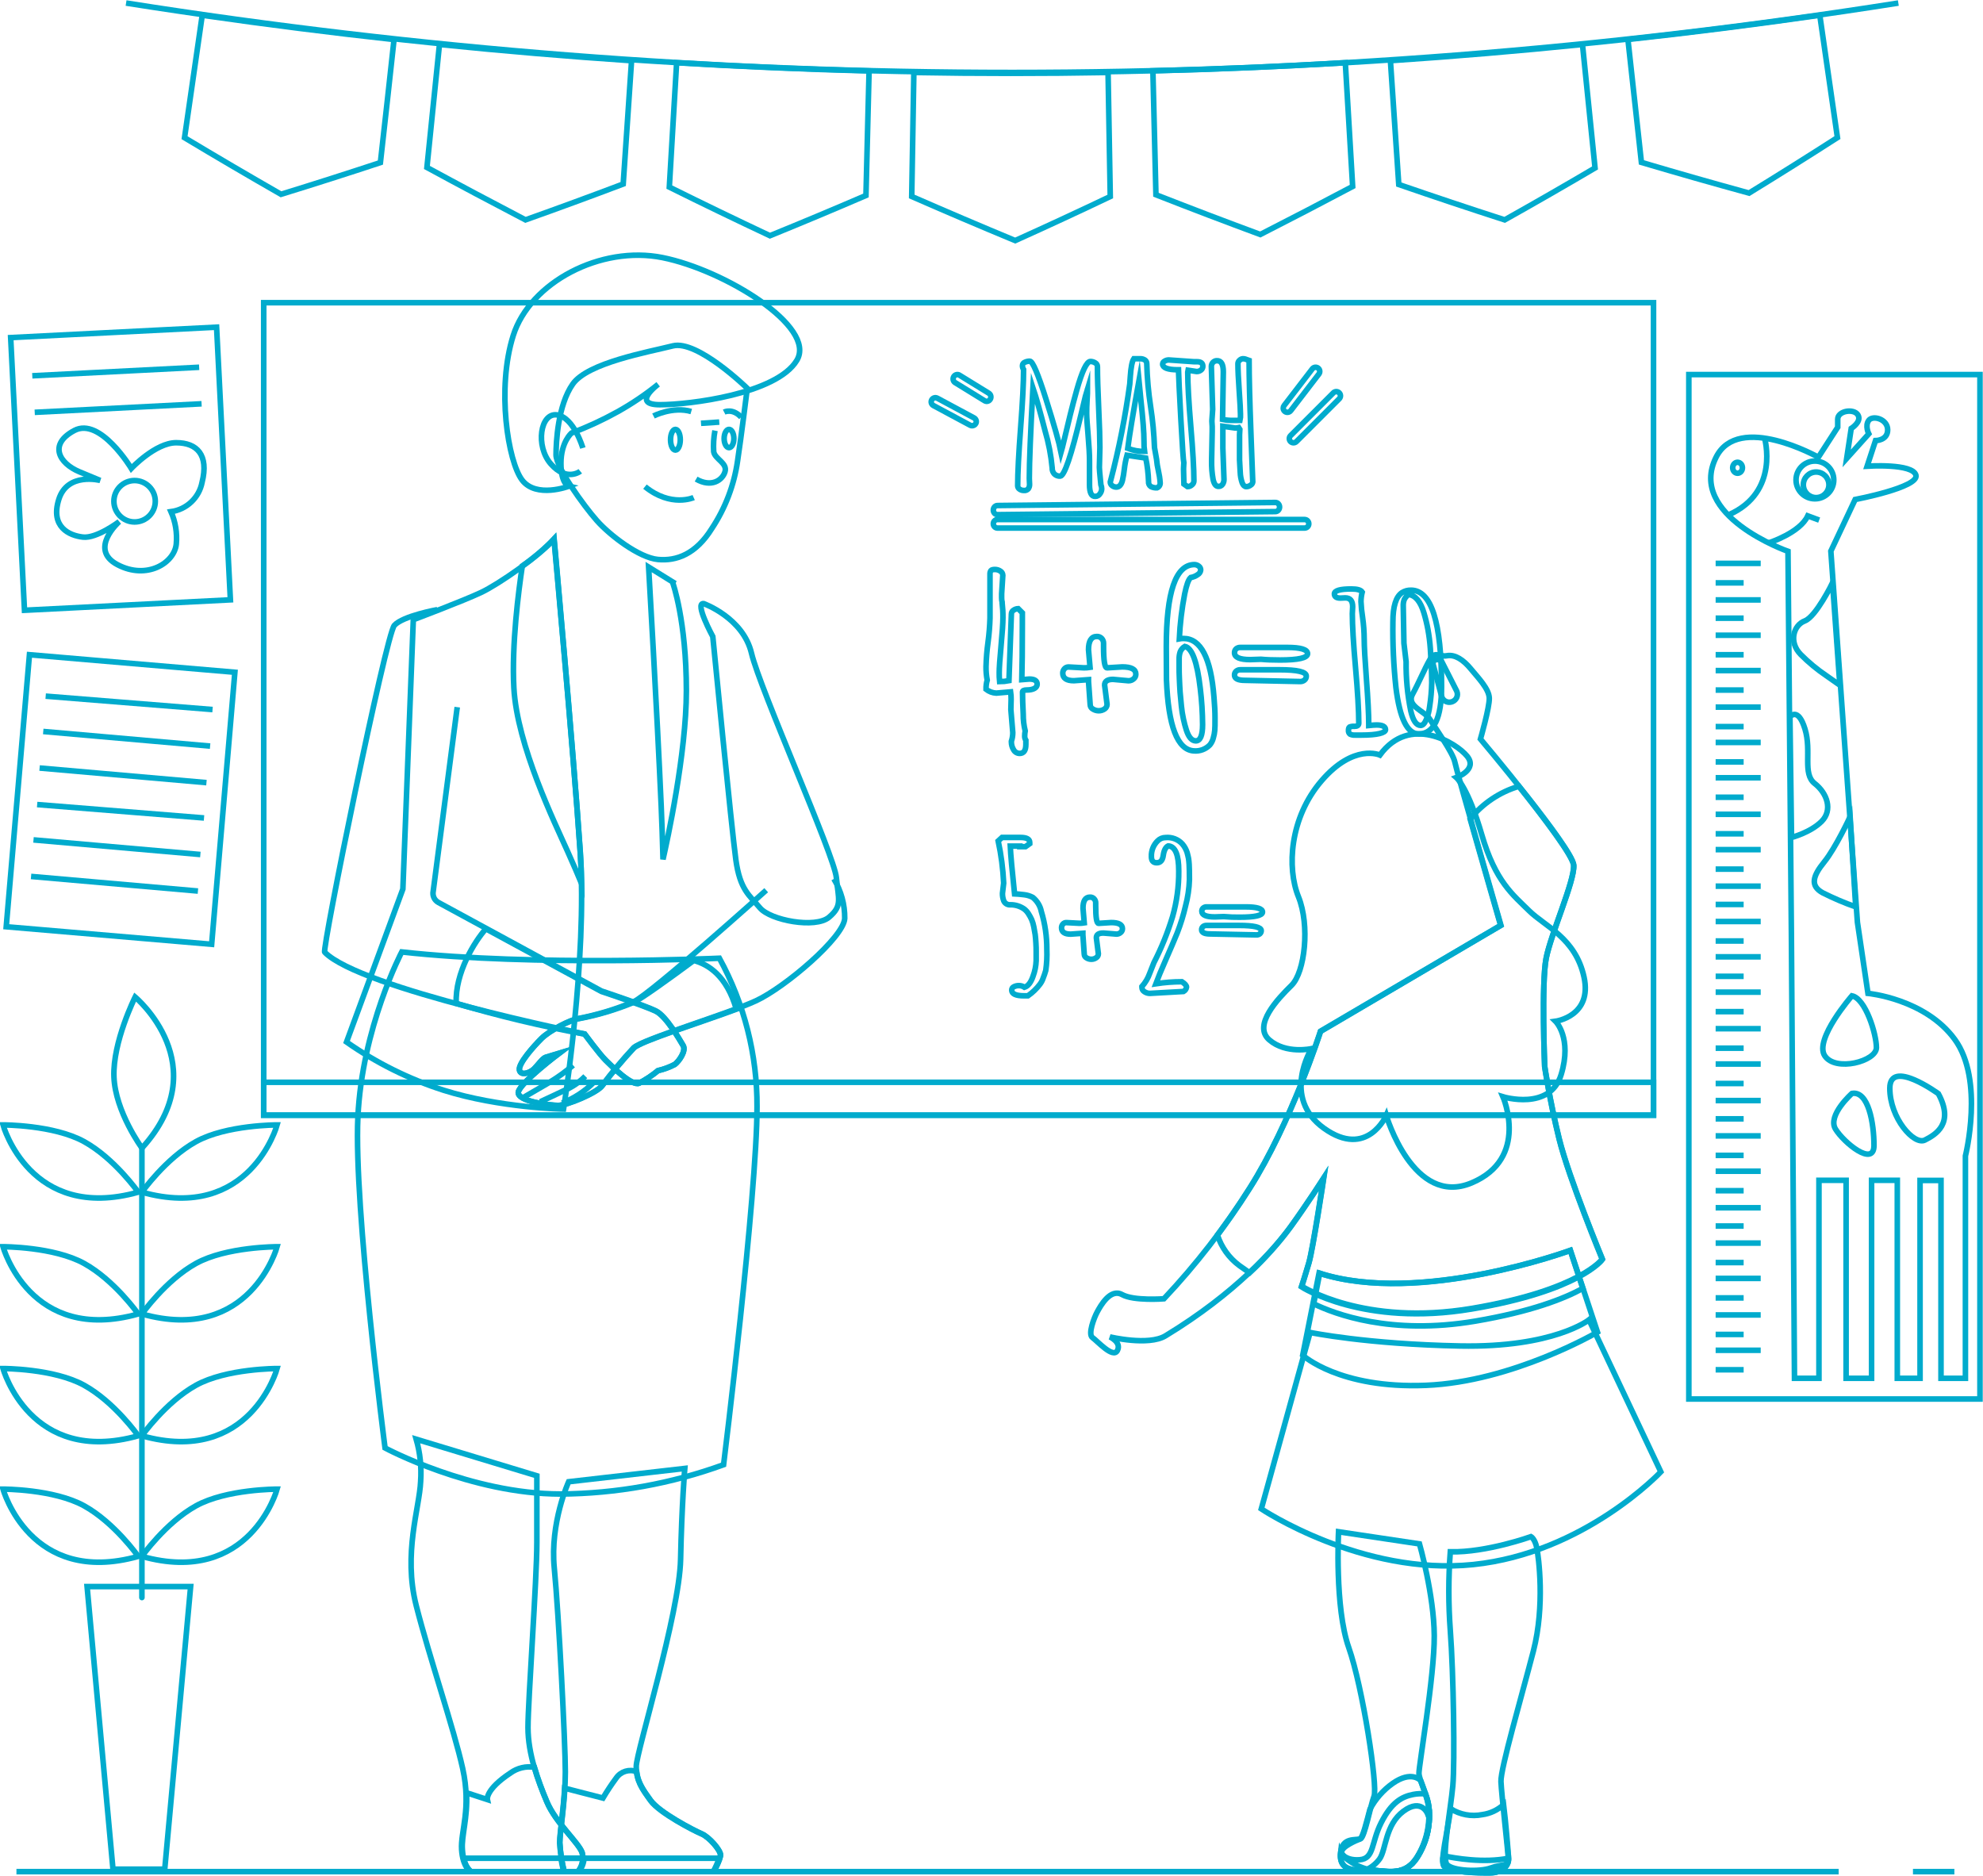 <svg width="1628" height="1540" xmlns="http://www.w3.org/2000/svg" xmlns:xlink="http://www.w3.org/1999/xlink" xml:space="preserve" overflow="hidden"><g transform="translate(-1400 -443)"><path d="M1712.3 576.462C1685.26 585.382 1658.06 594.061 1630.7 602.5 1604.09 587.246 1577.69 571.762 1551.5 556.05L1566.03 455.5C1618.44 463.047 1670.93 469.702 1723.5 475.466 1719.84 509.154 1716.1 542.82 1712.3 576.462Z" stroke="#00ABCD" stroke-width="4.583" stroke-miterlimit="8" fill="none" fill-rule="evenodd"/><path d="M1911.64 594.063C1885.08 604.115 1858.34 613.928 1831.41 623.5 1804.15 609.29 1777.17 594.942 1750.5 580.458L1760.79 479.5C1813.36 484.846 1865.93 489.29 1918.5 492.831 1916.21 526.575 1913.93 560.319 1911.64 594.063Z" stroke="#00ABCD" stroke-width="4.583" stroke-miterlimit="8" fill="none" fill-rule="evenodd"/><path d="M2110.93 603.479C2084.86 614.716 2058.58 625.724 2032.1 636.5 2004.34 623.444 1976.8 610.145 1949.5 596.605 1951.49 562.547 1953.49 528.512 1955.5 494.5 2008.05 497.632 2060.72 499.877 2113.5 501.236Z" stroke="#00ABCD" stroke-width="4.583" stroke-miterlimit="8" fill="none" fill-rule="evenodd"/><path d="M2311.5 604.333C2285.78 616.595 2259.77 628.651 2233.46 640.5 2204.95 628.674 2176.63 616.606 2148.5 604.298L2150.26 502.5C2203.4 503.44 2256.54 503.44 2309.7 502.5 2310.3 536.467 2310.9 570.412 2311.5 604.333Z" stroke="#00ABCD" stroke-width="4.583" stroke-miterlimit="8" fill="none" fill-rule="evenodd"/><path d="M2510.5 596.074C2485.37 609.411 2460.09 622.553 2434.67 635.5 2405.95 624.89 2377.4 614.017 2349 602.88 2348.18 568.965 2347.35 535.049 2346.5 501.134 2399.18 499.828 2451.84 497.617 2504.47 494.5Z" stroke="#00ABCD" stroke-width="4.583" stroke-miterlimit="8" fill="none" fill-rule="evenodd"/><path d="M2709.5 580.868C2685 595.297 2660.28 609.507 2635.32 623.5 2606.16 614.095 2577.17 604.415 2548.36 594.459L2541.5 492.816C2594.06 489.284 2646.62 484.845 2699.18 479.5 2702.66 513.335 2706.09 547.124 2709.5 580.868Z" stroke="#00ABCD" stroke-width="4.583" stroke-miterlimit="8" fill="none" fill-rule="evenodd"/><path d="M2908.5 555.942C2884.53 571.345 2860.34 586.531 2835.93 601.5 2806.3 593.387 2776.84 584.989 2747.56 576.304 2743.87 542.664 2740.19 509.035 2736.5 475.417 2789.16 469.658 2841.66 463.019 2894.01 455.5 2898.86 489.049 2903.69 522.53 2908.5 555.942Z" stroke="#00ABCD" stroke-width="4.583" stroke-miterlimit="8" fill="none" fill-rule="evenodd"/><path d="M1503.5 445.5C1985.5 521.5 2476.51 521.5 2958.5 445.5" stroke="#00ABCD" stroke-width="4.583" stroke-miterlimit="8" fill="none" fill-rule="evenodd"/><path d="M1616.5 691.5 2757.5 691.5 2757.5 1358.5 1616.5 1358.5Z" stroke="#00ABCD" stroke-width="4.583" stroke-miterlimit="8" fill="none" fill-rule="evenodd"/><path d="M2294.47 840.967 2294.47 820.996C2294.47 816.356 2294.09 809.585 2293.33 800.614 2292.57 791.643 2292.15 785.627 2292.15 782.534 2292.15 779.44 2292.15 775.66 2292.46 771.432 2292.78 767.204 2292.78 763.939 2292.78 761.773 2292.34 763.148 2290.57 770.355 2287.48 783.393 2279.51 817.055 2273.8 833.886 2270.36 833.886 2268.57 833.974 2266.83 833.313 2265.56 832.064 2264.35 830.715 2263.73 828.949 2263.83 827.149 2262.87 816.834 2260.91 806.636 2257.98 796.695 2254.04 781.297 2250.75 769.507 2248.02 761.326 2246.04 797.99 2245.05 822.807 2245.05 835.776L2245.25 840.451C2245.34 841.818 2244.97 843.175 2244.18 844.301 2243.32 845.283 2242.03 845.783 2240.72 845.641 2239.37 845.702 2238.04 845.302 2236.95 844.507 2236.07 843.924 2235.53 842.949 2235.5 841.894 2235.5 831.262 2236.31 815.336 2237.92 794.117 2239.54 772.898 2240.34 756.984 2240.34 746.375 2239.72 745.413 2239.39 744.289 2239.41 743.143 2239.41 741.931 2240.17 740.847 2241.31 740.428 2242.6 739.807 2244.02 739.489 2245.46 739.5 2247.77 739.5 2252.22 749.972 2258.81 770.916 2265.41 791.86 2269.51 806.342 2271.12 814.362 2271.57 812.816 2272.54 808.966 2274 802.779 2275.45 796.592 2277 790.199 2278.63 783.531 2280.26 776.862 2282.09 770.057 2283.99 763.251 2288.42 747.577 2292.15 739.741 2295.2 739.741 2296.59 739.744 2297.96 740.137 2299.14 740.875 2300.3 741.487 2301.01 742.699 2300.97 744.003 2300.97 751.53 2301.28 762.77 2301.98 777.722 2302.67 792.674 2302.98 803.535 2302.98 810.307L2302.56 826.771 2302.56 826.771C2302.56 827.94 2302.87 831.652 2303.5 837.908L2303.81 840.932C2304.25 842.026 2304.48 843.191 2304.5 844.369 2304.43 845.813 2303.92 847.203 2303.05 848.356 2302.24 849.698 2300.78 850.511 2299.21 850.488 2296.1 850.728 2294.47 847.497 2294.47 840.967Z" stroke="#00ABCD" stroke-width="4.583" stroke-miterlimit="8" fill="none" fill-rule="evenodd"/><path d="M2347.82 810.483 2349.51 820.064C2349.78 823.198 2350.27 826.308 2350.99 829.371 2351.73 832.556 2352.23 835.794 2352.46 839.056L2352.46 839.056C2352.71 840.947 2351.65 842.768 2349.89 843.487 2348.12 843.578 2346.35 843.211 2344.77 842.422 2343.45 841.482 2342.76 839.903 2342.94 838.301 2342.72 831.825 2341.95 825.38 2340.64 819.034L2325.25 816.733C2324.22 820.46 2323.49 824.26 2323.05 828.101 2322.72 831.125 2322.23 834.129 2321.57 837.099 2320.68 840.945 2318.96 842.868 2316.48 842.868 2315.24 842.882 2314.03 842.47 2313.05 841.701 2312.06 841.01 2311.49 839.879 2311.5 838.679L2311.88 837.305C2318.67 811.312 2323.89 784.934 2327.51 758.314 2327.51 757.628 2327.75 755.533 2327.96 752.064 2328.48 744.44 2329.44 739.597 2330.85 737.502L2336.11 737.502C2337.42 737.468 2338.72 737.814 2339.85 738.498 2340.88 739.14 2341.49 740.275 2341.47 741.486 2341.78 753.309 2342.84 765.1 2344.63 776.791 2346.35 787.949 2347.42 799.199 2347.82 810.483ZM2339.65 813.573C2339.29 810.945 2339.14 808.292 2339.2 805.64 2339.2 801.828 2338.99 797.123 2338.55 791.525 2338.1 785.927 2337.51 779.367 2336.69 771.949 2335.87 764.531 2335.32 759.104 2335.01 755.739 2330.29 781.909 2327.24 800.351 2325.86 811.066 2330.25 812.798 2334.93 813.65 2339.65 813.573Z" stroke="#00ABCD" stroke-width="4.583" stroke-miterlimit="8" fill="none" fill-rule="evenodd"/><path d="M2371.98 840.39 2371.67 828.32C2371.67 828.32 2371.67 826.487 2371.91 822.959 2371.5 821.622 2370.7 809.793 2369.48 787.474 2368.27 765.154 2367.61 751.516 2367.5 746.558L2366.89 746.558C2358.61 746.558 2354.5 744.864 2354.5 741.889 2354.56 740.836 2355.18 739.904 2356.12 739.468 2357.14 738.847 2358.3 738.513 2359.48 738.5L2380.26 739.952 2382.72 739.952C2386.09 739.952 2387.5 741.232 2387.5 743.722 2387.52 744.961 2386.94 746.129 2385.95 746.835 2384.93 747.613 2383.69 748.026 2382.41 748.011L2375.41 746.939 2375.11 748.565C2375.11 758.502 2375.95 773.363 2377.63 793.146 2379.32 812.929 2380.17 827.824 2380.19 837.831 2380.16 839.118 2379.55 840.317 2378.54 841.082 2377.55 841.996 2376.27 842.501 2374.94 842.5Z" stroke="#00ABCD" stroke-width="4.583" stroke-miterlimit="8" fill="none" fill-rule="evenodd"/><path d="M2404.32 748.279 2403.69 787.317C2406.53 787.934 2409.43 788.2 2412.33 788.109L2418.02 788.108C2418.39 786.448 2418.52 784.744 2418.4 783.048 2418.4 780.157 2418.06 773.753 2417.36 763.908 2416.67 754.062 2416.32 746.696 2416.32 741.635 2416.3 740.498 2416.81 739.417 2417.71 738.709 2418.41 738.016 2419.33 737.59 2420.31 737.504 2420.99 737.479 2421.67 737.561 2422.32 737.745 2422.91 737.907 2423.48 738.114 2424.02 738.365L2425.48 738.881C2425.48 752.445 2425.98 772.25 2426.97 798.298 2427.97 824.346 2428.48 837.807 2428.5 838.679 2428.37 839.738 2427.76 840.679 2426.83 841.226 2425.78 842.064 2424.47 842.514 2423.12 842.5 2421.77 842.5 2420.69 841.501 2419.86 839.505 2418.86 836.669 2418.29 833.697 2418.2 830.692 2417.92 826.802 2417.75 823.428 2417.64 820.571 2417.64 819.332 2417.64 817.955 2417.64 816.371 2417.64 814.237 2417.64 811.793 2417.64 809.039 2417.64 804.185 2417.64 801.397 2417.64 800.639L2417.64 800.02 2417.88 795.51 2416.95 794.064 2416.95 794.064C2416.01 794.279 2415.06 794.383 2414.1 794.374L2403.94 792.928 2403.94 810.898 2404.87 836.613C2404.9 838.016 2404.5 839.394 2403.73 840.572 2402.97 841.729 2401.65 842.389 2400.26 842.293 2398.18 842.293 2396.79 840.4 2395.92 836.579 2395 831.456 2394.6 826.255 2394.71 821.053L2395.19 797.197C2395.27 794.475 2395.19 791.75 2394.95 789.038L2394.95 788.281C2395.37 782.819 2395.58 779.755 2395.58 779.089L2394.5 743.804C2394.49 742.591 2394.95 741.419 2395.78 740.534 2396.59 739.642 2397.73 739.129 2398.94 739.122 2402.65 738.95 2404.32 742.083 2404.32 748.279Z" stroke="#00ABCD" stroke-width="4.583" stroke-miterlimit="8" fill="none" fill-rule="evenodd"/><path d="M2471.05 876.5 2218.95 876.5C2217.04 876.5 2215.5 874.933 2215.5 873 2215.5 871.067 2217.04 869.5 2218.95 869.5L2471.05 869.5C2472.96 869.5 2474.5 871.067 2474.5 873 2474.5 874.933 2472.96 876.5 2471.05 876.5Z" stroke="#00ABCD" stroke-width="4.583" stroke-miterlimit="8" fill="none" fill-rule="evenodd"/><path d="M2218.94 865.5C2217.04 865.5 2215.5 863.823 2215.5 861.755 2215.5 859.686 2217.04 858.01 2218.94 858.01L2447.06 855.5 2447.06 855.5C2448.96 855.5 2450.5 857.177 2450.5 859.246 2450.5 861.314 2448.96 862.991 2447.06 862.991L2218.97 865.5Z" stroke="#00ABCD" stroke-width="4.583" stroke-miterlimit="8" fill="none" fill-rule="evenodd"/><path d="M2198.06 792.5C2197.49 792.497 2196.94 792.357 2196.45 792.09L2166.3 775.916C2164.63 775.021 2164.01 772.951 2164.91 771.292 2165.81 769.634 2167.89 769.015 2169.55 769.91L2199.7 786.085C2201.37 786.98 2201.99 789.05 2201.09 790.709 2200.49 791.817 2199.32 792.506 2198.06 792.5Z" stroke="#00ABCD" stroke-width="4.583" stroke-miterlimit="8" fill="none" fill-rule="evenodd"/><path d="M2210.07 772.5C2209.44 772.489 2208.83 772.303 2208.29 771.962L2184.66 757.403C2182.88 756.648 2182.03 754.551 2182.76 752.72 2183.5 750.889 2185.54 750.017 2187.32 750.771 2187.62 750.897 2187.9 751.065 2188.15 751.27L2211.82 765.83C2213.46 766.852 2213.99 769.049 2213 770.743 2212.39 771.81 2211.28 772.475 2210.07 772.5Z" stroke="#00ABCD" stroke-width="4.583" stroke-miterlimit="8" fill="none" fill-rule="evenodd"/><path d="M2456.91 781.5C2455.02 781.495 2453.5 779.958 2453.5 778.066 2453.5 777.313 2453.75 776.582 2454.21 775.985L2477.36 745.843C2478.51 744.339 2480.66 744.056 2482.16 745.21 2483.66 746.364 2483.94 748.518 2482.79 750.022L2459.65 780.164C2458.99 781.014 2457.98 781.508 2456.91 781.5Z" stroke="#00ABCD" stroke-width="4.583" stroke-miterlimit="8" fill="none" fill-rule="evenodd"/><path d="M2461.94 806.5C2461.03 806.505 2460.15 806.146 2459.5 805.502 2458.17 804.161 2458.17 801.994 2459.5 800.652L2494.45 765.703C2495.68 764.259 2497.85 764.092 2499.3 765.327 2500.74 766.563 2500.91 768.734 2499.67 770.178 2499.56 770.312 2499.43 770.438 2499.3 770.553L2464.35 805.502C2463.71 806.138 2462.84 806.496 2461.94 806.5Z" stroke="#00ABCD" stroke-width="4.583" stroke-miterlimit="8" fill="none" fill-rule="evenodd"/><path d="M1616.5 1331.5 2757.5 1331.5 2757.5 1358.5 1616.5 1358.5Z" stroke="#00ABCD" stroke-width="4.583" stroke-miterlimit="8" fill="none" fill-rule="evenodd"/><path d="M2228.33 1001.81 2230.32 947.065C2230.32 945.737 2231.04 944.515 2232.2 943.87 2233.3 943.127 2234.58 942.71 2235.9 942.667L2239.33 946.103 2239.33 955.485C2239.33 975.806 2239.18 990.961 2238.89 1000.95L2245.09 1000.47C2249.38 1000.47 2251.5 1001.88 2251.5 1004.66 2251.5 1007.44 2248.66 1009.44 2242.9 1009.44 2240.6 1009.44 2239.47 1010.02 2239.47 1011.16 2239.47 1015.55 2239.64 1021.47 2240.05 1029.3 2240.01 1033.93 2240.55 1038.55 2241.66 1043.05 2241.4 1044.44 2241.26 1045.85 2241.25 1047.27 2241.2 1048.49 2241.54 1049.69 2242.21 1050.71L2242.21 1054.15C2242.21 1059.06 2240.53 1061.5 2237.14 1061.5 2235.02 1061.52 2233.07 1060.33 2232.1 1058.44 2230.95 1056.57 2230.34 1054.42 2230.32 1052.22L2230.32 1051.57C2231.07 1049.29 2231.47 1046.9 2231.48 1044.49L2229.9 1025.49 2230.11 1017C2230.13 1014.99 2229.99 1012.98 2229.7 1010.98L2217.91 1012.01 2217.91 1012.01C2214.85 1011.86 2211.91 1010.76 2209.51 1008.85 2209.45 1006.31 2209.78 1003.77 2210.47 1001.33 2209.77 997.659 2209.45 993.928 2209.51 990.193 2209.69 983.501 2210.24 976.824 2211.15 970.193 2212.04 963.628 2212.57 957.021 2212.76 950.399L2212.76 914.316C2212.69 913.296 2212.95 912.281 2213.52 911.429 2214 910.81 2215.1 910.501 2216.78 910.501 2218.37 910.475 2219.94 910.943 2221.27 911.842 2222.49 912.557 2223.26 913.858 2223.29 915.278L2222.33 930.467 2222.33 933.904C2222.32 935.062 2222.46 936.217 2222.74 937.34L2222.74 937.993C2223.21 941.961 2223.43 945.956 2223.39 949.952 2223.39 954.454 2222.88 962.254 2221.85 973.286 2220.82 984.317 2220.34 991.636 2220.34 995.142 2220.29 997.62 2220.4 1000.1 2220.65 1002.56 2223.23 1002.56 2225.8 1002.31 2228.33 1001.81Z" stroke="#00ABCD" stroke-width="4.583" stroke-miterlimit="8" fill="none" fill-rule="evenodd"/><path d="M2306.86 1005.37 2308.88 1021.19C2308.88 1022.73 2308.12 1024.16 2306.86 1025.01 2305.44 1025.98 2303.77 1026.5 2302.05 1026.5 2300.34 1026.5 2298.66 1026.01 2297.21 1025.08 2295.91 1024.41 2295.07 1023.08 2295.02 1021.61L2293.64 1002.42 2293.64 1000.96 2281.66 1001.83C2275.55 1001.83 2272.5 999.749 2272.5 995.585 2272.52 994.309 2272.98 993.08 2273.8 992.115 2274.66 991.105 2275.92 990.532 2277.24 990.554L2289.97 991.248C2291.63 991.255 2293.28 991.127 2294.91 990.866L2293.64 976.397C2293.64 969.111 2295.98 965.503 2300.51 965.503 2302 965.456 2303.45 966.048 2304.49 967.134 2305.49 968.238 2306.04 969.693 2306 971.193L2306 973.587C2306 985.349 2306.93 991.248 2308.85 991.248L2321.34 990.485C2328.79 990.485 2332.5 992.462 2332.5 996.452 2332.53 997.946 2331.87 999.369 2330.71 1000.3 2329.53 1001.35 2328 1001.91 2326.42 1001.87L2313.72 1000.72C2309.3 1000.72 2306.86 1002.25 2306.86 1005.37Z" stroke="#00ABCD" stroke-width="4.583" stroke-miterlimit="8" fill="none" fill-rule="evenodd"/><path d="M2357.5 974.023C2357.5 929.007 2365.21 906.5 2380.64 906.5 2381.88 906.532 2383.08 906.953 2384.08 907.705 2385.15 908.428 2385.78 909.645 2385.76 910.939 2385.6 912.566 2384.65 914.008 2383.22 914.794 2381.51 915.982 2379.56 916.781 2377.52 917.134 2375.7 918.717 2374.08 923.26 2372.57 930.694 2370.24 942.825 2368.77 955.108 2368.18 967.449 2369.31 967.245 2370.46 967.141 2371.61 967.139 2385.8 967.139 2394.15 983.2 2396.64 1015.32 2397.23 1021.96 2397.5 1027.68 2397.5 1032.53 2397.5 1037.38 2397.5 1040.69 2397.29 1042.58 2397.11 1044.71 2396.71 1046.82 2396.09 1048.88 2395.58 1050.93 2394.63 1052.84 2393.31 1054.49 2389.9 1058.04 2385.07 1059.86 2380.16 1059.44 2366.63 1058.68 2359.12 1039.18 2357.64 1000.94ZM2381.71 1051.22C2385.41 1051.22 2387.3 1046.81 2387.3 1037.93 2387.23 1027.96 2386.59 1018 2385.38 1008.09 2382.86 986.343 2378.65 974.872 2372.74 973.679 2371.02 974.681 2369.68 976.231 2368.93 978.084 2368.28 980.034 2367.98 982.085 2368.04 984.141 2368.04 986.55 2368.04 988.821 2368.04 991.024 2368.04 993.226 2368.04 996.289 2368.25 1000.18 2368.45 1004.07 2368.56 1007.75 2368.83 1011.23 2369.11 1014.7 2369.45 1018.45 2369.89 1022.51 2370.24 1026.16 2370.8 1029.78 2371.58 1033.35 2372.26 1036.56 2373.09 1039.55 2373.98 1042.34 2375.9 1048.26 2378.48 1051.18 2381.71 1051.22Z" stroke="#00ABCD" stroke-width="4.583" stroke-miterlimit="8" fill="none" fill-rule="evenodd"/><path d="M2434.63 984.237 2426.45 984.512C2417.82 984.512 2413.5 982.655 2413.5 978.872 2413.46 977.661 2413.95 976.494 2414.84 975.674 2415.8 974.869 2417.02 974.451 2418.26 974.505L2456.82 974.504C2467.96 974.504 2473.52 976.224 2473.5 979.663 2473.48 983.102 2465.92 984.821 2450.83 984.821 2444.39 984.821 2439.29 984.615 2435.49 984.237ZM2467.47 1002.5 2422.13 1001.53C2416.38 1001.53 2413.5 1000.12 2413.5 997.236 2413.45 996.023 2413.94 994.849 2414.84 994.037 2415.79 993.223 2417.01 992.794 2418.26 992.834L2450.52 992.834C2465.16 992.834 2472.46 994.553 2472.44 997.992 2472.49 999.239 2471.97 1000.44 2471.03 1001.26 2470.03 1002.1 2468.75 1002.54 2467.44 1002.5Z" stroke="#00ABCD" stroke-width="4.583" stroke-miterlimit="8" fill="none" fill-rule="evenodd"/><path d="M2517.72 1046.48 2512.53 1046.48C2511.09 1046.58 2509.65 1046.31 2508.35 1045.69 2507.43 1044.97 2506.95 1043.83 2507.06 1042.68 2507.06 1041.24 2507.34 1040.29 2507.9 1039.87 2509.21 1039.35 2510.63 1039.15 2512.04 1039.29 2514.31 1039.29 2515.53 1038.44 2515.53 1036.69 2515.53 1026.52 2514.64 1011.38 2512.88 991.281 2511.11 971.182 2510.23 956.352 2510.23 946.793L2510.51 941.112C2510.51 936.253 2508.49 933.823 2504.45 933.823L2500.45 933.994C2497.17 933.994 2495.5 932.865 2495.5 930.572 2495.5 927.835 2500.2 926.5 2509.43 926.5 2514.31 926.5 2517.27 927.355 2518.35 929.067 2517.71 931.611 2517.38 934.216 2517.34 936.835 2517.53 941.19 2517.97 945.531 2518.66 949.839 2519.51 955.792 2519.95 961.794 2519.98 967.805 2519.98 973.486 2520.61 984.471 2521.83 1000.83 2523.05 1017.19 2523.71 1029.44 2523.71 1037.65L2523.71 1038.61C2526.46 1038.33 2528.59 1038.16 2530.12 1038.16L2530.12 1038.16C2535.03 1038.16 2537.5 1039.46 2537.5 1042.03 2537.5 1044.6 2530.92 1046.48 2517.72 1046.48Z" stroke="#00ABCD" stroke-width="4.583" stroke-miterlimit="8" fill="none" fill-rule="evenodd"/><path d="M2543.55 953.445C2543.55 940.76 2546.05 932.775 2551.06 929.49 2553.25 928.126 2555.8 927.435 2558.39 927.505 2575.13 927.505 2583.5 953.844 2583.5 1006.52 2583.5 1032.51 2577.24 1045.5 2564.71 1045.5 2555.4 1045.5 2549.17 1032.84 2546.03 1007.51 2544.11 989.555 2543.28 971.5 2543.55 953.445ZM2552.59 971.035 2554.38 986.194C2554.22 999.761 2555.5 1013.31 2558.22 1026.61 2560.03 1034.55 2562.76 1038.52 2566.32 1038.52 2568.03 1038.52 2569.53 1036.98 2570.86 1033.9 2572.35 1030.31 2573.33 1026.53 2573.76 1022.67 2574.74 1016.33 2575.3 1009.93 2575.43 1003.51 2575.43 998.948 2575.33 994.567 2575.12 990.37 2574.91 986.172 2574.63 981.21 2574.28 975.483 2573.91 970.204 2573.25 964.949 2572.29 959.741 2571.44 955.123 2570.33 950.554 2568.97 946.053 2566.18 936.745 2561.99 931.748 2556.44 931.029 2554.96 932.075 2553.77 933.447 2552.94 935.034 2552.28 936.723 2551.97 938.528 2552.04 940.338Z" stroke="#00ABCD" stroke-width="4.583" stroke-miterlimit="8" fill="none" fill-rule="evenodd"/><path d="M2243.89 1260.5 2240.72 1260.5C2233.98 1260.5 2230.6 1258.94 2230.6 1255.83 2230.57 1254.65 2231.26 1253.55 2232.36 1253.07 2233.67 1252.41 2235.12 1252.09 2236.58 1252.13 2238.18 1252.13 2239.75 1252.6 2241.08 1253.48 2244.03 1252.58 2246.35 1249.57 2248.1 1244.46 2249.62 1240.4 2250.49 1236.13 2250.67 1231.8 2250.67 1228.35 2250.67 1225.86 2250.67 1224.06 2250.67 1222.26 2250.67 1219.94 2250.46 1217.14 2250.25 1214.34 2250.14 1211.96 2249.86 1210.23 2249.58 1208.5 2249.23 1206.29 2248.74 1203.87 2248.36 1201.84 2247.77 1199.86 2246.98 1197.95 2246.21 1196.27 2245.32 1194.64 2244.31 1193.08 2243.38 1191.6 2242.19 1190.29 2240.79 1189.21 2237.57 1186.98 2233.73 1185.77 2229.8 1185.75 2227.41 1186.07 2225.09 1184.8 2224.1 1182.64 2223.33 1180.63 2222.96 1178.49 2223.01 1176.35L2224 1167.98C2223.44 1156.35 2221.94 1144.79 2219.5 1133.4L2222.66 1130.5 2237.74 1130.5C2242.87 1130.5 2245.4 1131.88 2245.4 1134.68L2245.4 1135.58 2241.88 1138.07 2237.28 1138.07 2237.28 1137.59 2229.41 1137.59C2229.71 1144.5 2230.89 1157.55 2232.92 1176.73 2233.2 1176.73 2234.4 1176.9 2236.44 1177.04L2240.87 1177.52C2243.33 1177.81 2245.71 1178.55 2247.89 1179.7 2251.53 1182.66 2254.01 1186.76 2254.92 1191.32 2257.97 1201.42 2259.48 1211.9 2259.42 1222.43 2259.66 1228.21 2259.36 1234 2258.54 1239.72 2257.94 1241.82 2257.24 1243.88 2256.43 1245.91 2255.83 1247.76 2254.91 1249.5 2253.73 1251.06 2250.98 1254.71 2247.66 1257.89 2243.89 1260.5Z" stroke="#00ABCD" stroke-width="4.583" stroke-miterlimit="8" fill="none" fill-rule="evenodd"/><path d="M2300.08 1212.85 2301.74 1226.02C2301.74 1227.34 2301.06 1228.57 2299.95 1229.26 2298.79 1230.08 2297.42 1230.51 2296.01 1230.5 2294.58 1230.52 2293.17 1230.11 2291.97 1229.33 2290.86 1228.75 2290.16 1227.59 2290.14 1226.33L2289.02 1210.37 2289.02 1209.16 2279.07 1209.88C2274.01 1209.88 2271.5 1208.13 2271.5 1204.64 2271.48 1203.55 2271.87 1202.49 2272.59 1201.68 2273.31 1200.82 2274.39 1200.34 2275.51 1200.4L2286.06 1200.95C2287.43 1200.97 2288.79 1200.86 2290.14 1200.64L2289.12 1188.58C2289.12 1182.54 2291.02 1179.51 2294.85 1179.51 2296.13 1179.42 2297.39 1179.93 2298.25 1180.89 2299.12 1181.81 2299.59 1183.06 2299.54 1184.34L2299.54 1186.34C2299.54 1196.13 2300.32 1201.02 2301.88 1201.02L2312.27 1200.37C2318.41 1200.37 2321.5 1202.06 2321.5 1205.37 2321.53 1206.62 2320.97 1207.8 2320.01 1208.57 2319.06 1209.39 2317.86 1209.85 2316.61 1209.85L2306.05 1208.99C2301.98 1208.92 2300.08 1210.23 2300.08 1212.85Z" stroke="#00ABCD" stroke-width="4.583" stroke-miterlimit="8" fill="none" fill-rule="evenodd"/><path d="M2371.65 1256.95 2344.14 1258.5C2342.5 1258.53 2340.89 1258.05 2339.53 1257.13 2338.26 1256.37 2337.49 1255 2337.5 1253.52L2337.5 1252.9C2340.29 1249.75 2342.45 1246.09 2343.86 1242.12 2345.58 1237.7 2346.73 1234.79 2347.3 1233.37 2353.56 1221.2 2358.7 1208.49 2362.68 1195.4 2366.13 1183.25 2367.84 1170.67 2367.73 1158.04 2367.73 1144.69 2364.84 1137.75 2359.06 1137.44 2357.07 1138.4 2355.62 1140.88 2355.01 1145.27 2354.39 1149.67 2352.49 1151.28 2349.61 1151.28 2346.72 1151.28 2345.27 1149.6 2345.27 1146.23 2345.07 1141.39 2346.94 1136.69 2350.4 1133.29 2352.12 1131.54 2354.48 1130.56 2356.93 1130.58L2356.93 1130.58C2362.1 1130.08 2367.19 1132.04 2370.69 1135.86 2372.45 1137.93 2373.78 1140.32 2374.61 1142.9 2375.16 1145 2375.57 1146.64 2375.78 1147.85 2375.98 1149.05 2376.12 1150.66 2376.26 1152.58 2376.43 1155.47 2376.5 1159.66 2376.5 1165.15 2376.27 1172.39 2375.21 1179.57 2373.34 1186.57 2371.6 1194.18 2369.3 1201.65 2366.46 1208.92 2363.98 1215.03 2360.82 1222.38 2357.07 1230.93 2353.32 1239.48 2350.57 1246.1 2348.92 1250.6 2356 1249.52 2363.15 1248.97 2370.31 1248.95 2372.85 1250.6 2374.13 1252.08 2374.13 1253.38 2373.89 1254.89 2372.98 1256.2 2371.65 1256.95Z" stroke="#00ABCD" stroke-width="4.583" stroke-miterlimit="8" fill="none" fill-rule="evenodd"/><path d="M2404.16 1195.49 2397.38 1195.73C2390.27 1195.73 2386.67 1194.21 2386.67 1191.11 2386.63 1190.12 2387.02 1189.16 2387.76 1188.48 2388.57 1187.8 2389.61 1187.44 2390.67 1187.51L2422.64 1187.51C2431.89 1187.51 2436.5 1188.92 2436.5 1191.75 2436.5 1194.59 2430.23 1195.97 2417.69 1195.97 2413.45 1196.02 2409.2 1195.87 2404.98 1195.49ZM2431.28 1210.49 2393.66 1209.72C2388.88 1209.72 2386.5 1208.54 2386.5 1206.35 2386.46 1205.35 2386.85 1204.39 2387.59 1203.72 2388.4 1203.04 2389.44 1202.7 2390.5 1202.74L2417.25 1202.74C2429.38 1202.74 2435.45 1204.16 2435.45 1206.99 2435.48 1208.01 2435.04 1208.99 2434.26 1209.65 2433.44 1210.25 2432.43 1210.55 2431.42 1210.49Z" stroke="#00ABCD" stroke-width="4.583" stroke-miterlimit="8" fill="none" fill-rule="evenodd"/><path d="M2870.69 1209.27 2873.23 1574.5 2893.32 1574.5 2893.32 1411.96 2915.61 1411.96 2915.61 1574.5 2936.52 1574.5 2936.52 1411.96 2957.64 1411.96 2957.64 1574.5 2976.32 1574.5 2976.32 1412.07 2993.52 1412.07 2993.52 1574.5 3013.57 1574.5 3013.57 1391.94C3013.57 1391.94 3029.19 1329.66 3004.83 1296.28 2980.48 1262.89 2933.56 1258.49 2933.56 1258.49L2924.9 1200.1 2903.09 895.43 2923.04 853.078C2923.04 853.078 2975.42 843.117 2972.95 833.156 2970.47 823.195 2932.88 825.703 2932.88 825.703L2939.76 804.716C2939.76 804.716 2949.73 804.716 2949.73 795.854 2949.73 786.992 2937.55 783.66 2934.22 788.091 2930.88 792.522 2934.22 799.151 2934.22 799.151L2916.09 819.348 2919.81 794.755C2919.81 794.755 2928.68 789.19 2925.34 783.66 2922.01 778.13 2908.73 780.225 2908.73 787.095L2908.73 793.724 2892.84 818.352C2892.84 818.352 2827.31 781.462 2808.88 818.352 2784.8 866.44 2867.9 895.602 2867.9 895.602Z" stroke="#00ABCD" stroke-width="4.583" stroke-miterlimit="8" fill="none" fill-rule="evenodd"/><path d="M2920.41 1260.5C2920.41 1260.5 2889.18 1296.31 2898.1 1309.76 2907.03 1323.2 2940.5 1314.21 2940.5 1303.05 2940.5 1291.89 2931.57 1262.75 2920.41 1260.5Z" stroke="#00ABCD" stroke-width="4.583" stroke-miterlimit="8" fill="none" fill-rule="evenodd"/><path d="M2991.35 1340.85C2991.35 1340.85 2951.5 1311.78 2951.5 1336.39 2951.5 1361.01 2971.44 1383.42 2980.3 1378.92 2989.16 1374.43 3004.59 1365.37 2991.35 1340.85Z" stroke="#00ABCD" stroke-width="4.583" stroke-miterlimit="8" fill="none" fill-rule="evenodd"/><path d="M2920.43 1340.64C2920.43 1340.64 2900.09 1358.65 2906.89 1369.86 2913.7 1381.07 2938.5 1401.33 2938.5 1383.36 2938.5 1365.38 2934 1338.29 2920.43 1340.64Z" stroke="#00ABCD" stroke-width="4.583" stroke-miterlimit="8" fill="none" fill-rule="evenodd"/><path d="M2808.5 905.5 2845.5 905.5" stroke="#00ABCD" stroke-width="4.583" stroke-miterlimit="8" fill="none" fill-rule="evenodd"/><path d="M2808.5 921.5 2831.5 921.5" stroke="#00ABCD" stroke-width="4.583" stroke-miterlimit="8" fill="none" fill-rule="evenodd"/><path d="M2808.5 935.5 2845.5 935.5" stroke="#00ABCD" stroke-width="4.583" stroke-miterlimit="8" fill="none" fill-rule="evenodd"/><path d="M2808.5 950.5 2831.5 950.5" stroke="#00ABCD" stroke-width="4.583" stroke-miterlimit="8" fill="none" fill-rule="evenodd"/><path d="M2808.5 964.5 2845.5 964.5" stroke="#00ABCD" stroke-width="4.583" stroke-miterlimit="8" fill="none" fill-rule="evenodd"/><path d="M2808.5 980.5 2831.5 980.5" stroke="#00ABCD" stroke-width="4.583" stroke-miterlimit="8" fill="none" fill-rule="evenodd"/><path d="M2808.5 993.5 2845.5 993.5" stroke="#00ABCD" stroke-width="4.583" stroke-miterlimit="8" fill="none" fill-rule="evenodd"/><path d="M2808.5 1009.5 2831.5 1009.5" stroke="#00ABCD" stroke-width="4.583" stroke-miterlimit="8" fill="none" fill-rule="evenodd"/><path d="M2808.5 1023.5 2845.5 1023.5" stroke="#00ABCD" stroke-width="4.583" stroke-miterlimit="8" fill="none" fill-rule="evenodd"/><path d="M2808.5 1039.5 2831.5 1039.5" stroke="#00ABCD" stroke-width="4.583" stroke-miterlimit="8" fill="none" fill-rule="evenodd"/><path d="M2808.5 1052.5 2845.5 1052.5" stroke="#00ABCD" stroke-width="4.583" stroke-miterlimit="8" fill="none" fill-rule="evenodd"/><path d="M2808.5 1068.5 2831.5 1068.5" stroke="#00ABCD" stroke-width="4.583" stroke-miterlimit="8" fill="none" fill-rule="evenodd"/><path d="M2808.5 1081.5 2845.5 1081.5" stroke="#00ABCD" stroke-width="4.583" stroke-miterlimit="8" fill="none" fill-rule="evenodd"/><path d="M2808.5 1097.5 2831.5 1097.5" stroke="#00ABCD" stroke-width="4.583" stroke-miterlimit="8" fill="none" fill-rule="evenodd"/><path d="M2808.5 1111.5 2845.5 1111.5" stroke="#00ABCD" stroke-width="4.583" stroke-miterlimit="8" fill="none" fill-rule="evenodd"/><path d="M2808.5 1127.5 2831.5 1127.5" stroke="#00ABCD" stroke-width="4.583" stroke-miterlimit="8" fill="none" fill-rule="evenodd"/><path d="M2808.5 1140.5 2845.5 1140.5" stroke="#00ABCD" stroke-width="4.583" stroke-miterlimit="8" fill="none" fill-rule="evenodd"/><path d="M2808.5 1156.5 2831.5 1156.5" stroke="#00ABCD" stroke-width="4.583" stroke-miterlimit="8" fill="none" fill-rule="evenodd"/><path d="M2808.5 1170.5 2845.5 1170.5" stroke="#00ABCD" stroke-width="4.583" stroke-miterlimit="8" fill="none" fill-rule="evenodd"/><path d="M2808.5 1185.5 2831.5 1185.5" stroke="#00ABCD" stroke-width="4.583" stroke-miterlimit="8" fill="none" fill-rule="evenodd"/><path d="M2808.5 1199.5 2845.5 1199.5" stroke="#00ABCD" stroke-width="4.583" stroke-miterlimit="8" fill="none" fill-rule="evenodd"/><path d="M2808.5 1215.5 2831.5 1215.5" stroke="#00ABCD" stroke-width="4.583" stroke-miterlimit="8" fill="none" fill-rule="evenodd"/><path d="M2808.5 1228.5 2845.5 1228.5" stroke="#00ABCD" stroke-width="4.583" stroke-miterlimit="8" fill="none" fill-rule="evenodd"/><path d="M2808.5 1244.5 2831.5 1244.5" stroke="#00ABCD" stroke-width="4.583" stroke-miterlimit="8" fill="none" fill-rule="evenodd"/><path d="M2808.5 1257.5 2845.5 1257.5" stroke="#00ABCD" stroke-width="4.583" stroke-miterlimit="8" fill="none" fill-rule="evenodd"/><path d="M2808.5 1273.5 2831.5 1273.5" stroke="#00ABCD" stroke-width="4.583" stroke-miterlimit="8" fill="none" fill-rule="evenodd"/><path d="M2808.5 1287.5 2845.5 1287.5" stroke="#00ABCD" stroke-width="4.583" stroke-miterlimit="8" fill="none" fill-rule="evenodd"/><path d="M2808.5 1303.5 2831.5 1303.5" stroke="#00ABCD" stroke-width="4.583" stroke-miterlimit="8" fill="none" fill-rule="evenodd"/><path d="M2808.5 1316.5 2845.5 1316.5" stroke="#00ABCD" stroke-width="4.583" stroke-miterlimit="8" fill="none" fill-rule="evenodd"/><path d="M2808.5 1332.5 2831.5 1332.5" stroke="#00ABCD" stroke-width="4.583" stroke-miterlimit="8" fill="none" fill-rule="evenodd"/><path d="M2808.5 1346.5 2845.5 1346.5" stroke="#00ABCD" stroke-width="4.583" stroke-miterlimit="8" fill="none" fill-rule="evenodd"/><path d="M2808.5 1361.5 2831.5 1361.5" stroke="#00ABCD" stroke-width="4.583" stroke-miterlimit="8" fill="none" fill-rule="evenodd"/><path d="M2808.5 1375.5 2845.5 1375.5" stroke="#00ABCD" stroke-width="4.583" stroke-miterlimit="8" fill="none" fill-rule="evenodd"/><path d="M2808.5 1391.5 2831.5 1391.5" stroke="#00ABCD" stroke-width="4.583" stroke-miterlimit="8" fill="none" fill-rule="evenodd"/><path d="M2808.5 1404.5 2845.5 1404.5" stroke="#00ABCD" stroke-width="4.583" stroke-miterlimit="8" fill="none" fill-rule="evenodd"/><path d="M2808.5 1420.5 2831.5 1420.5" stroke="#00ABCD" stroke-width="4.583" stroke-miterlimit="8" fill="none" fill-rule="evenodd"/><path d="M2808.5 1434.5 2845.5 1434.5" stroke="#00ABCD" stroke-width="4.583" stroke-miterlimit="8" fill="none" fill-rule="evenodd"/><path d="M2808.5 1449.5 2831.5 1449.5" stroke="#00ABCD" stroke-width="4.583" stroke-miterlimit="8" fill="none" fill-rule="evenodd"/><path d="M2808.5 1463.5 2845.5 1463.5" stroke="#00ABCD" stroke-width="4.583" stroke-miterlimit="8" fill="none" fill-rule="evenodd"/><path d="M2808.5 1479.5 2831.5 1479.5" stroke="#00ABCD" stroke-width="4.583" stroke-miterlimit="8" fill="none" fill-rule="evenodd"/><path d="M2808.5 1492.5 2845.5 1492.5" stroke="#00ABCD" stroke-width="4.583" stroke-miterlimit="8" fill="none" fill-rule="evenodd"/><path d="M2808.5 1508.5 2831.5 1508.5" stroke="#00ABCD" stroke-width="4.583" stroke-miterlimit="8" fill="none" fill-rule="evenodd"/><path d="M2808.5 1522.5 2845.5 1522.5" stroke="#00ABCD" stroke-width="4.583" stroke-miterlimit="8" fill="none" fill-rule="evenodd"/><path d="M2808.5 1538.5 2831.5 1538.5" stroke="#00ABCD" stroke-width="4.583" stroke-miterlimit="8" fill="none" fill-rule="evenodd"/><path d="M2808.5 1551.5 2845.5 1551.5" stroke="#00ABCD" stroke-width="4.583" stroke-miterlimit="8" fill="none" fill-rule="evenodd"/><path d="M2808.5 1567.5 2831.5 1567.5" stroke="#00ABCD" stroke-width="4.583" stroke-miterlimit="8" fill="none" fill-rule="evenodd"/><path d="M2905.5 837C2905.5 845.56 2898.56 852.5 2890 852.5 2881.44 852.5 2874.5 845.56 2874.5 837 2874.5 828.44 2881.44 821.5 2890 821.5 2890.01 821.5 2890.02 821.5 2890.03 821.5 2898.58 821.5 2905.5 828.425 2905.5 836.966 2905.5 836.977 2905.5 836.989 2905.5 837Z" stroke="#00ABCD" stroke-width="4.583" stroke-miterlimit="8" fill="none" fill-rule="evenodd"/><path d="M2901.5 841C2901.5 846.799 2896.8 851.5 2891 851.5 2885.2 851.5 2880.5 846.799 2880.5 841 2880.5 835.201 2885.2 830.5 2891 830.5 2896.8 830.5 2901.5 835.201 2901.5 841Z" stroke="#00ABCD" stroke-width="4.583" stroke-miterlimit="8" fill="none" fill-rule="evenodd"/><path d="M2852.5 888.5C2852.5 888.5 2877.7 880.406 2884.13 866.5L2893.5 869.959" stroke="#00ABCD" stroke-width="4.583" stroke-miterlimit="8" fill="none" fill-rule="evenodd"/><path d="M2904.47 921.5C2904.47 921.5 2890.91 949.259 2881.73 952.707 2872.55 956.155 2868.18 969.948 2878.34 980.293 2884.78 986.788 2891.83 992.621 2899.39 997.707L2910.5 1005.5Z" stroke="#00ABCD" stroke-width="4.583" stroke-miterlimit="8" fill="none" fill-rule="evenodd"/><path d="M2869.5 1031.46C2869.5 1031.46 2876.12 1022.95 2881.82 1041.38 2887.53 1059.81 2879.54 1078.17 2889.85 1086.23 2900.16 1094.3 2904.73 1108.09 2895.55 1117.29 2886.37 1126.49 2870.8 1130.5 2870.8 1130.5Z" stroke="#00ABCD" stroke-width="4.583" stroke-miterlimit="8" fill="none" fill-rule="evenodd"/><path d="M2848.65 802.5C2848.65 802.5 2861.5 846.844 2819.5 865.5" stroke="#00ABCD" stroke-width="4.583" stroke-miterlimit="8" fill="none" fill-rule="evenodd"/><path d="M2830.5 827C2830.5 829.485 2828.71 831.5 2826.5 831.5 2824.29 831.5 2822.5 829.486 2822.5 827 2822.5 824.515 2824.29 822.5 2826.5 822.5 2828.7 822.52 2830.48 824.523 2830.5 827Z" stroke="#00ABCD" stroke-width="4.583" stroke-miterlimit="8" fill="none" fill-rule="evenodd"/><path d="M2918.91 1113.5C2918.91 1113.5 2907.05 1139.06 2897.65 1150.62 2888.25 1162.18 2885.87 1170.2 2896.46 1175.98 2905.21 1180.38 2914.24 1184.23 2923.5 1187.5Z" stroke="#00ABCD" stroke-width="4.583" stroke-miterlimit="8" fill="none" fill-rule="evenodd"/><path d="M2786.5 750.5 3025.5 750.5 3025.5 1591.5 2786.5 1591.5Z" stroke="#00ABCD" stroke-width="4.583" stroke-miterlimit="8" fill="none" fill-rule="evenodd"/><path d="M1408.76 720.153 1577.81 711.589 1589.15 935.427 1420.1 943.991Z" stroke="#00ABCD" stroke-width="4.583" stroke-miterlimit="8" fill="none" fill-rule="evenodd"/><path d="M1507.8 827.543C1507.8 827.543 1482.28 785.125 1461.04 796.409 1439.79 807.693 1448.28 823.277 1465.28 830.364L1482.28 837.416C1482.28 837.416 1455.35 830.364 1448.28 852.966 1441.21 875.568 1456.76 882.655 1468.11 883.928 1479.45 885.201 1497.87 871.234 1497.87 871.234 1497.87 871.234 1472.35 893.836 1496.45 906.565 1520.56 919.294 1543.21 905.155 1544.73 889.604 1545.55 880.528 1544.06 871.391 1540.38 863.046 1553.19 861.315 1563.46 851.624 1565.9 838.964 1571.56 816.362 1561.66 806.454 1544.63 806.454 1527.59 806.454 1507.8 827.543 1507.8 827.543Z" stroke="#00ABCD" stroke-width="4.583" stroke-miterlimit="8" fill="none" fill-rule="evenodd"/><path d="M1527.5 854.5C1527.5 863.889 1519.89 871.5 1510.5 871.5 1501.11 871.5 1493.5 863.889 1493.5 854.5 1493.5 845.111 1501.11 837.5 1510.5 837.5 1519.88 837.519 1527.48 845.119 1527.5 854.5Z" stroke="#00ABCD" stroke-width="4.583" stroke-miterlimit="8" fill="none" fill-rule="evenodd"/><path d="M1426.5 751.5 1563.5 744.5" stroke="#00ABCD" stroke-width="4.583" stroke-miterlimit="8" fill="none" fill-rule="evenodd"/><path d="M1428.5 781.5 1565.5 774.5" stroke="#00ABCD" stroke-width="4.583" stroke-miterlimit="8" fill="none" fill-rule="evenodd"/><path d="M1424.18 980.486 1592.83 994.885 1573.76 1218.2 1405.11 1203.8Z" stroke="#00ABCD" stroke-width="4.583" stroke-miterlimit="8" fill="none" fill-rule="evenodd"/><path d="M1437.5 1014.5 1574.5 1025.5" stroke="#00ABCD" stroke-width="4.583" stroke-miterlimit="8" fill="none" fill-rule="evenodd"/><path d="M1435.5 1043.5 1572.5 1055.5" stroke="#00ABCD" stroke-width="4.583" stroke-miterlimit="8" fill="none" fill-rule="evenodd"/><path d="M1432.5 1073.5 1569.5 1085.5" stroke="#00ABCD" stroke-width="4.583" stroke-miterlimit="8" fill="none" fill-rule="evenodd"/><path d="M1430.5 1103.5 1567.5 1114.5" stroke="#00ABCD" stroke-width="4.583" stroke-miterlimit="8" fill="none" fill-rule="evenodd"/><path d="M1427.5 1132.5 1564.5 1144.5" stroke="#00ABCD" stroke-width="4.583" stroke-miterlimit="8" fill="none" fill-rule="evenodd"/><path d="M1425.5 1162.5 1562.5 1174.5" stroke="#00ABCD" stroke-width="4.583" stroke-miterlimit="8" fill="none" fill-rule="evenodd"/><path d="M1516.5 1754.5 1516.5 1385.5" stroke="#00ABCD" stroke-width="4.583" stroke-linecap="round" stroke-linejoin="round" stroke-miterlimit="10" fill="none" fill-rule="evenodd"/><path d="M1513.5 1720.7C1513.5 1720.7 1494.06 1693.05 1469.08 1679.22 1444.1 1665.4 1402.5 1665.5 1402.5 1665.5 1402.5 1665.5 1424.69 1745.61 1513.5 1720.7Z" stroke="#00ABCD" stroke-width="4.583" stroke-miterlimit="8" fill="none" fill-rule="evenodd"/><path d="M1516.5 1720.7C1516.5 1720.7 1535.94 1693.05 1560.89 1679.22 1585.83 1665.4 1627.5 1665.5 1627.5 1665.5 1627.5 1665.5 1605.31 1745.61 1516.5 1720.7Z" stroke="#00ABCD" stroke-width="4.583" stroke-miterlimit="8" fill="none" fill-rule="evenodd"/><path d="M1513.5 1621.7C1513.5 1621.7 1494.06 1594.05 1469.08 1580.22 1444.1 1566.4 1402.5 1566.5 1402.5 1566.5 1402.5 1566.5 1424.69 1646.61 1513.5 1621.7Z" stroke="#00ABCD" stroke-width="4.583" stroke-miterlimit="8" fill="none" fill-rule="evenodd"/><path d="M1516.5 1621.7C1516.5 1621.7 1535.94 1594.05 1560.89 1580.22 1585.83 1566.4 1627.5 1566.5 1627.5 1566.5 1627.5 1566.5 1605.31 1646.61 1516.5 1621.7Z" stroke="#00ABCD" stroke-width="4.583" stroke-miterlimit="8" fill="none" fill-rule="evenodd"/><path d="M1513.5 1521.7C1513.5 1521.7 1494.06 1494.05 1469.08 1480.22 1444.1 1466.4 1402.5 1466.5 1402.5 1466.5 1402.5 1466.5 1424.69 1546.61 1513.5 1521.7Z" stroke="#00ABCD" stroke-width="4.583" stroke-miterlimit="8" fill="none" fill-rule="evenodd"/><path d="M1516.5 1521.7C1516.5 1521.7 1535.94 1494.05 1560.89 1480.22 1585.83 1466.4 1627.5 1466.5 1627.5 1466.5 1627.5 1466.5 1605.31 1546.61 1516.5 1521.7Z" stroke="#00ABCD" stroke-width="4.583" stroke-miterlimit="8" fill="none" fill-rule="evenodd"/><path d="M1513.5 1421.71C1513.5 1421.71 1494.06 1394.04 1469.08 1380.22 1444.1 1366.4 1402.5 1366.5 1402.5 1366.5 1402.5 1366.5 1424.69 1446.58 1513.5 1421.71Z" stroke="#00ABCD" stroke-width="4.583" stroke-miterlimit="8" fill="none" fill-rule="evenodd"/><path d="M1516.5 1421.71C1516.5 1421.71 1535.94 1394.04 1560.89 1380.22 1585.83 1366.4 1627.5 1366.5 1627.5 1366.5 1627.5 1366.5 1605.31 1446.58 1516.5 1421.71Z" stroke="#00ABCD" stroke-width="4.583" stroke-miterlimit="8" fill="none" fill-rule="evenodd"/><path d="M1516.55 1385.5C1516.55 1385.5 1494.67 1355.68 1493.55 1327.09 1492.43 1298.5 1510.95 1261.5 1510.95 1261.5 1510.95 1261.5 1578.05 1317.57 1516.55 1385.5Z" stroke="#00ABCD" stroke-width="4.583" stroke-miterlimit="8" fill="none" fill-rule="evenodd"/><path d="M1471.5 1745.5 1556.5 1745.5 1535.25 1977.5 1492.75 1977.5 1471.5 1745.5Z" stroke="#00ABCD" stroke-width="4.583" stroke-miterlimit="8" fill="none" fill-rule="evenodd"/><path d="M2590.66 1716.96C2589.07 1738.42 2589.07 1759.96 2590.66 1781.41 2593.33 1816.92 2594.44 1889.88 2592.74 1908.97 2591.04 1928.06 2583.38 1968.27 2587.92 1973.63 2592.46 1978.98 2614.82 1979.91 2623.98 1976.48 2633.13 1973.04 2638.57 1975.62 2638.29 1968.89 2638.02 1962.16 2632.68 1915.98 2632.26 1905.57 2631.85 1895.17 2649.25 1835.53 2658.89 1798.34 2668.53 1761.15 2663.15 1720.84 2661.63 1713.53 2660.1 1706.22 2656.91 1704.5 2656.91 1704.5 2656.91 1704.5 2620.41 1717.62 2590.66 1716.96Z" stroke="#00ABCD" stroke-width="4.583" stroke-miterlimit="8" fill="none" fill-rule="evenodd"/><path d="M2623.61 1980.47C2632.26 1980.47 2638.77 1975.22 2638.49 1968.57 2638.32 1964.4 2636.01 1937.11 2634.43 1924.5 2629.6 1928.93 2623.5 1931.8 2616.96 1932.7 2607.99 1934.49 2598.66 1932.76 2590.96 1927.89 2588.34 1947.01 2582.14 1971.12 2585.45 1974.98 2589.99 1980.17 2613.9 1980.64 2623.61 1980.47Z" stroke="#00ABCD" stroke-width="4.583" stroke-miterlimit="8" fill="none" fill-rule="evenodd"/><path d="M2623.64 1980.47C2632.27 1980.47 2638.76 1975.38 2638.49 1968.93 2638.5 1968.79 2638.5 1968.65 2638.49 1968.51 2617.86 1972.62 2594.76 1968.51 2584.89 1966.5 2584.19 1969.38 2584.43 1972.4 2585.58 1975.15 2590.08 1980.18 2613.94 1980.64 2623.64 1980.47Z" stroke="#00ABCD" stroke-width="4.583" stroke-miterlimit="8" fill="none" fill-rule="evenodd"/><path d="M2498.91 1700.5C2498.91 1700.5 2495.7 1762.7 2507.28 1795.52 2518.85 1828.35 2531.18 1909.46 2528.08 1917.62 2524.97 1925.78 2520.36 1951.27 2516.94 1952.54 2513.53 1953.82 2501.27 1958.95 2501.44 1963.53 2501.61 1968.11 2516.81 1977.82 2528.25 1978.51 2539.69 1979.2 2553.49 1983.23 2563.15 1967.9 2570.55 1956.16 2573.99 1942.31 2572.95 1928.43 2572.54 1918.1 2565.17 1904.64 2564.93 1898.92 2564.69 1893.2 2577.7 1819.12 2577.5 1785.78 2577.29 1752.44 2565.37 1710.45 2565.37 1710.45Z" stroke="#00ABCD" stroke-width="4.583" stroke-miterlimit="8" fill="none" fill-rule="evenodd"/><path d="M2543.52 1906.96C2535.61 1912.52 2529.16 1919.85 2524.68 1928.36 2521.94 1938.65 2518.85 1951.76 2516.42 1952.65 2512.95 1953.95 2502.13 1951.18 2500.67 1963.59 2498.56 1981.67 2516.28 1977.83 2527.91 1978.52 2539.53 1979.2 2553.54 1983.22 2563.36 1967.95 2570.88 1956.25 2574.37 1942.46 2573.32 1928.64 2573.01 1920.95 2568.74 1911.48 2566.38 1904.83 2565.82 1904.07 2558.5 1896.56 2543.52 1906.96Z" stroke="#00ABCD" stroke-width="4.583" stroke-miterlimit="8" fill="none" fill-rule="evenodd"/><path d="M2527.91 1978.52C2539.49 1979.2 2553.54 1983.21 2563.36 1967.98 2570.88 1956.3 2574.37 1942.55 2573.32 1928.76 2572.94 1924.28 2571.93 1919.88 2570.33 1915.68 2566.97 1915.34 2563.56 1915.49 2560.24 1916.13 2550.87 1917.97 2542.41 1922.59 2533.98 1939.23 2525.55 1955.86 2528.36 1968.83 2516.18 1969.76 2504 1970.68 2500.67 1963.63 2500.67 1963.63 2498.56 1981.67 2516.42 1977.83 2527.91 1978.52Z" stroke="#00ABCD" stroke-width="4.583" stroke-miterlimit="8" fill="none" fill-rule="evenodd"/><path d="M2572.08 1932.18C2572.08 1932.18 2567.2 1918.81 2552.21 1929.9 2537.22 1940.98 2537.98 1961.32 2532.71 1968.95 2530.07 1972.61 2526.56 1975.58 2522.5 1977.58 2524.32 1978.06 2526.19 1978.38 2528.07 1978.51 2539.64 1979.2 2553.66 1983.24 2563.46 1967.88 2570.38 1957.1 2573.87 1944.48 2573.47 1931.69Z" stroke="#00ABCD" stroke-width="4.583" stroke-miterlimit="8" fill="none" fill-rule="evenodd"/><path d="M2475.56 1536.87 2435.5 1681.71C2435.5 1681.71 2518.02 1736.83 2609.42 1727.42 2700.82 1718.01 2763.5 1651.31 2763.5 1651.31L2704.53 1526.5C2704.53 1526.5 2675.65 1549.44 2598.73 1547.97 2521.81 1546.49 2475.56 1536.87 2475.56 1536.87Z" stroke="#00ABCD" stroke-width="4.583" stroke-miterlimit="8" fill="none" fill-rule="evenodd"/><path d="M2482.92 1488.18 2469.5 1555.56C2469.5 1555.56 2499.37 1583.19 2570.58 1580.29 2641.8 1577.39 2711.5 1536.6 2711.5 1536.6L2689.26 1469.5C2689.26 1469.5 2565.65 1514.81 2482.92 1488.18Z" stroke="#00ABCD" stroke-width="4.583" stroke-miterlimit="8" fill="none" fill-rule="evenodd"/><path d="M2611.2 1527.57C2657.1 1519.77 2684.1 1509.12 2699.5 1500.7L2689.18 1469.5C2689.18 1469.5 2565.94 1514.98 2483.45 1488.25L2478.5 1513.35C2495.42 1521.57 2541.7 1539.39 2611.2 1527.57Z" stroke="#00ABCD" stroke-width="4.583" stroke-miterlimit="8" fill="none" fill-rule="evenodd"/><path d="M2484.25 1289.48C2484.25 1289.48 2460.2 1364.58 2426.02 1418.38 2405.47 1450.84 2381.88 1481.25 2355.56 1509.22 2355.56 1509.22 2330.89 1511.15 2321.2 1505.78 2311.51 1500.42 2303.48 1515.1 2300.83 1519.95 2298.18 1524.8 2293 1538.38 2296.91 1541.1 2300.83 1543.81 2313.82 1558.53 2317.35 1551.72 2320.89 1544.91 2311.17 1540.51 2311.17 1540.51 2311.17 1540.51 2342.88 1548.14 2356.86 1539.62 2414.62 1504.55 2446.5 1468.24 2459.93 1449.57 2473.36 1430.9 2486.8 1410.03 2486.8 1410.03 2486.8 1410.03 2478.07 1467.86 2474.7 1479.41 2471.34 1490.97 2468.73 1498.91 2468.73 1498.91 2468.73 1498.91 2519.61 1532.12 2608.52 1517.1 2697.43 1502.07 2715.5 1476.56 2715.5 1476.56 2715.5 1476.56 2688.02 1409.99 2680.08 1377.88 2672.14 1345.77 2668.16 1318.3 2668.16 1318.3 2668.16 1318.3 2665.41 1249.77 2669.36 1229.59 2673.31 1209.41 2692.55 1166.7 2692 1153.36 2691.45 1140.02 2615.42 1049.7 2615.42 1049.7 2615.42 1049.7 2622.95 1023.64 2622.67 1016.04 2622.4 1008.44 2613.4 999.261 2607.38 991.972 2601.37 984.682 2594.53 980.11 2587.9 981.313 2581.27 982.516 2578.22 976.946 2573.75 984.751 2569.28 992.556 2564.99 1003.21 2559.66 1012.94 2554.34 1022.68 2569.73 1026.7 2573.82 1033.37 2577.91 1040.04 2593.02 1061.18 2594.43 1068.75 2595.84 1076.31 2632.22 1202.6 2632.22 1202.6Z" stroke="#00ABCD" stroke-width="4.583" stroke-miterlimit="8" fill="none" fill-rule="evenodd"/><path d="M2715.5 1477C2715.5 1477 2688 1410.39 2680.06 1378.26 2672.12 1346.12 2668.13 1318.63 2668.13 1318.63 2668.13 1318.63 2665.38 1250.06 2669.34 1229.87 2673.29 1209.67 2692.54 1166.94 2691.99 1153.59 2691.68 1146.2 2667.93 1114.82 2646.96 1088.5 2631.23 1093.2 2617.28 1102.54 2606.95 1115.3 2617.95 1154.04 2632.01 1202.76 2632.01 1202.76L2483.99 1289.84C2483.99 1289.84 2459.93 1364.98 2425.73 1418.82 2416.93 1432.75 2407.96 1445.55 2399.5 1456.91 2402.72 1466.89 2408.97 1475.62 2417.37 1481.88 2420.5 1484.15 2423.32 1486.15 2425.9 1487.9 2438.3 1476.35 2449.61 1463.68 2459.69 1450.06 2473.23 1431.41 2486.57 1410.49 2486.57 1410.49 2486.57 1410.49 2477.84 1468.36 2474.47 1479.92 2471.1 1491.48 2468.45 1499.4 2468.45 1499.4 2468.45 1499.4 2519.36 1532.63 2608.32 1517.6 2697.28 1502.56 2715.5 1477 2715.5 1477Z" stroke="#00ABCD" stroke-width="4.583" stroke-miterlimit="8" fill="none" fill-rule="evenodd"/><path d="M2576.51 988.247 2583.54 1014.7C2584.49 1018.16 2588.08 1020.21 2591.57 1019.27 2591.82 1019.21 2592.06 1019.13 2592.3 1019.03L2592.3 1019.03C2595.68 1017.74 2597.36 1013.99 2596.06 1010.64 2595.99 1010.45 2595.91 1010.27 2595.82 1010.09L2583.12 985.106C2583.12 985.106 2576.26 982.454 2576.51 988.247Z" stroke="#00ABCD" stroke-width="4.583" stroke-miterlimit="8" fill="none" fill-rule="evenodd"/><path d="M2532.87 1062.85C2532.87 1062.85 2511.49 1053.2 2485.05 1083.85 2458.62 1114.5 2456.45 1155.64 2465.98 1179.13 2475.52 1202.61 2471.32 1241.11 2460.3 1251.92 2449.29 1262.73 2428.22 1284.74 2442.06 1296.69 2455.9 1308.63 2476.72 1303.88 2476.72 1303.88 2476.72 1303.88 2451.63 1344.03 2487.05 1369.31 2522.47 1394.58 2538.1 1358.7 2538.1 1358.7 2538.1 1358.7 2560.24 1434.18 2608.12 1414.1 2656.01 1394.03 2633.9 1343.38 2633.9 1343.38 2633.9 1343.38 2672.53 1355.26 2681.69 1325.13 2690.84 1295 2677.07 1281.4 2677.07 1281.4 2677.07 1281.4 2707.47 1277.3 2700.45 1245.1 2693.42 1212.91 2668.23 1203.44 2655.28 1190.59 2642.34 1177.75 2627.74 1166.9 2616.49 1128.2 2605.23 1089.5 2595.62 1081.3 2595.62 1081.3 2595.62 1081.3 2613.49 1074.86 2604.47 1063.78 2595.45 1052.69 2557.31 1029.38 2532.87 1062.85Z" stroke="#00ABCD" stroke-width="4.583" stroke-miterlimit="8" fill="none" fill-rule="evenodd"/><path d="M1866.85 1659.43C1866.85 1659.43 1851.41 1693.05 1855.06 1730.34 1858.7 1767.63 1864.13 1874.01 1864.13 1897.66 1864.13 1921.31 1859.6 1946.78 1859.6 1955.85 1860.06 1963.83 1861.28 1971.75 1863.24 1979.5L1986.03 1979.5C1986.03 1979.5 1991.5 1969.5 1991.5 1965.75 1991.5 1962.01 1982.39 1951.21 1976.03 1948.57 1969.67 1945.92 1941.47 1931.38 1934.18 1921.31 1926.89 1911.24 1922.35 1904.91 1922.35 1893.12 1922.35 1881.33 1957.84 1767.63 1958.76 1723.05 1959.69 1678.47 1962.2 1648.5 1962.2 1648.5Z" stroke="#00ABCD" stroke-width="4.583" stroke-miterlimit="8" fill="none" fill-rule="evenodd"/><path d="M1976.02 1948.37C1969.65 1945.63 1941.43 1931.07 1934.14 1920.93 1927.94 1912.35 1923.81 1906.4 1922.64 1897.44 1916.55 1895.1 1909.64 1897.24 1905.92 1902.63 1902.01 1907.93 1898.37 1913.43 1895.01 1919.1L1863.59 1911.01C1862.46 1930.24 1859.5 1948.33 1859.5 1955.7 1859.97 1963.73 1861.19 1971.7 1863.15 1979.5L1986.03 1979.5C1986.03 1979.5 1991.5 1969.43 1991.5 1965.66 1991.5 1961.89 1982.38 1951.13 1976.02 1948.37Z" stroke="#00ABCD" stroke-width="4.583" stroke-miterlimit="8" fill="none" fill-rule="evenodd"/><path d="M1860.5 1968.5C1861.53 1974.47 1862.77 1979.5 1862.77 1979.5L1985.58 1979.5C1987.5 1975.96 1989.14 1972.29 1990.5 1968.5Z" stroke="#00ABCD" stroke-width="4.583" stroke-miterlimit="8" fill="none" fill-rule="evenodd"/><path d="M1741.7 1624.5C1744.92 1635.74 1746.15 1647.45 1745.34 1659.11 1744.42 1680.96 1730.81 1718.26 1741.7 1761.06 1752.59 1803.86 1772.61 1862.07 1779.86 1894.86 1787.11 1927.65 1778.04 1946.75 1778.97 1961.3 1779.89 1975.85 1786.21 1979.5 1786.21 1979.5L1874.38 1979.5C1878 1975.22 1879.34 1969.46 1877.98 1964.02 1875.27 1955.83 1856.17 1939.45 1848.93 1922.15 1841.68 1904.84 1833.47 1883.03 1833.47 1861.18 1833.47 1839.33 1840.75 1740.1 1840.75 1709.17L1840.75 1654.54Z" stroke="#00ABCD" stroke-width="4.583" stroke-miterlimit="8" fill="none" fill-rule="evenodd"/><path d="M1877.92 1964.02C1875.22 1955.83 1856.2 1939.45 1848.99 1922.15 1845.01 1912.92 1841.59 1903.47 1838.73 1893.83 1831.84 1892.73 1824.8 1894.39 1819.13 1898.48 1798.3 1912.24 1800.11 1920.33 1800.11 1920.33L1783.01 1914.75C1784.04 1935.88 1778.74 1949.98 1779.59 1961.3 1780.48 1975.85 1786.81 1979.5 1786.81 1979.5L1874.6 1979.5C1878.11 1975.17 1879.35 1969.42 1877.92 1964.02Z" stroke="#00ABCD" stroke-width="4.583" stroke-miterlimit="8" fill="none" fill-rule="evenodd"/><path d="M1780.5 1968.5C1782.57 1977.11 1786.7 1979.5 1786.7 1979.5L1875.19 1979.5C1877.73 1976.37 1879.24 1972.53 1879.5 1968.5Z" stroke="#00ABCD" stroke-width="4.583" stroke-miterlimit="8" fill="none" fill-rule="evenodd"/><path d="M1729.84 1224.5C1729.84 1224.5 1697.25 1286.35 1693.81 1360.23 1690.38 1434.11 1716.12 1631.7 1716.12 1631.7 1716.12 1631.7 1786.46 1669.5 1860.23 1669.5 1905.88 1669.18 1951.14 1661.05 1994.05 1645.45 1994.05 1645.45 2021.5 1423.81 2021.5 1351.64 2021.72 1309.01 2011.09 1267.03 1990.62 1229.65 1990.62 1229.65 1837.93 1236.53 1729.84 1224.5Z" stroke="#00ABCD" stroke-width="4.583" stroke-miterlimit="8" fill="none" fill-rule="evenodd"/><path d="M1977.69 938.519C1977.69 938.519 2010.12 950.109 2016.99 979.343 2023.87 1008.58 2084.9 1145.28 2086.62 1163.34 2088.34 1181.39 2091.78 1186.55 2080.61 1196.01 2069.43 1205.47 2032.47 1198.59 2023.87 1188.27 2015.27 1177.95 2007.54 1173.66 2004.1 1148.72 2000.66 1123.79 1985.19 965.586 1985.19 965.586 1985.19 965.586 1969.96 937.66 1977.69 938.519Z" stroke="#00ABCD" stroke-width="4.583" stroke-miterlimit="8" fill="none" fill-rule="evenodd"/><path d="M2013.5 761.783C2013.5 761.783 2008.41 802.538 2005.52 821.47 2002.67 841.254 1995.47 860.158 1984.44 876.819 1971.37 897.92 1955.38 903.737 1940.11 902.291 1924.84 900.846 1900.83 882.637 1889.93 870.28 1879.03 857.922 1856.5 826.633 1856.5 816.445 1856.5 806.256 1857.94 775.69 1870.26 758.238 1882.57 740.786 1932.16 732.043 1952.39 726.949 1972.61 721.855 2013.5 761.783 2013.5 761.783Z" stroke="#00ABCD" stroke-width="4.583" stroke-miterlimit="8" fill="none" fill-rule="evenodd"/><path d="M1969.5 851.47C1969.5 851.47 1950.93 859.869 1929.5 842.5" stroke="#00ABCD" stroke-width="4.583" stroke-miterlimit="8" fill="none" fill-rule="evenodd"/><path d="M1936.5 784.5C1936.5 784.5 1952.38 776.375 1967.5 780.84" stroke="#00ABCD" stroke-width="4.583" stroke-miterlimit="8" fill="none" fill-rule="evenodd"/><path d="M1994.5 781.304C1994.5 781.304 2001.33 777.777 2008.5 785.5" stroke="#00ABCD" stroke-width="4.583" stroke-miterlimit="8" fill="none" fill-rule="evenodd"/><path d="M1975.5 790.5 1990.5 789.5" stroke="#00ABCD" stroke-width="4.583" stroke-miterlimit="8" fill="none" fill-rule="evenodd"/><path d="M1958.5 804C1958.5 808.695 1956.71 812.5 1954.5 812.5 1952.29 812.5 1950.5 808.695 1950.5 804 1950.5 799.306 1952.29 795.5 1954.5 795.5 1956.71 795.5 1958.5 799.306 1958.5 804Z" stroke="#00ABCD" stroke-width="4.583" stroke-miterlimit="8" fill="none" fill-rule="evenodd"/><path d="M2002.5 803C2002.5 807.122 2000.7 810.5 1998.5 810.5 1996.3 810.5 1994.5 807.122 1994.5 803 1994.5 798.878 1996.3 795.5 1998.5 795.5 2000.7 795.5 2002.5 798.845 2002.5 803Z" stroke="#00ABCD" stroke-width="4.583" stroke-miterlimit="8" fill="none" fill-rule="evenodd"/><path d="M1986.97 796.5C1985.89 802.214 1985.55 808.04 1985.93 813.841 1986.97 819.988 1997.28 823.044 1995.23 830.186 1993.18 837.329 1983.89 843.476 1971.5 836.299" stroke="#00ABCD" stroke-width="4.583" stroke-miterlimit="8" fill="none" fill-rule="evenodd"/><path d="M1869.2 798.515C1882.19 793.623 1894.8 787.79 1906.94 781.064 1918.69 774.528 1929.86 766.985 1940.32 758.519 1940.32 758.519 1917.85 775.247 1941.76 775.247 1965.68 775.247 2037.49 766.504 2054.16 738.865 2070.83 711.226 1994.67 664.656 1943.89 654.468 1893.11 644.28 1835.13 674.844 1821.34 718.489 1807.55 762.133 1817.02 821.748 1828.61 837.065 1840.21 852.382 1867.04 842.159 1867.04 842.159 1867.04 842.159 1860.52 840.714 1860.52 823.263 1860.52 805.812 1869.2 798.515 1869.2 798.515Z" stroke="#00ABCD" stroke-width="4.583" stroke-miterlimit="8" fill="none" fill-rule="evenodd"/><path d="M1878.5 810.795C1878.5 810.795 1871.25 785.811 1857.43 783.622 1843.61 781.432 1839.28 809.301 1852.34 824 1865.4 838.699 1876.4 829.873 1876.4 829.873" stroke="#00ABCD" stroke-width="4.583" stroke-miterlimit="8" fill="none" fill-rule="evenodd"/><path d="M1854.95 885.5C1854.95 885.5 1870.37 1054.98 1876.36 1142.73 1882.36 1230.48 1862.66 1353.5 1862.66 1353.5 1862.66 1353.5 1810.41 1352.64 1764.16 1338.01 1735.78 1328.91 1708.93 1315.57 1684.5 1298.44L1730.75 1172.84 1739.32 951.743C1739.32 951.743 1780.43 936.257 1794.99 929.375 1809.55 922.493 1842.96 899.265 1854.95 885.5Z" stroke="#00ABCD" stroke-width="4.583" stroke-miterlimit="8" fill="none" fill-rule="evenodd"/><path d="M1877.5 1168.5C1877.33 1159.72 1876.98 1151.28 1876.43 1142.88 1870.37 1055.08 1854.79 885.5 1854.79 885.5 1846.87 893.691 1838.17 901.095 1828.8 907.605 1825.75 927.852 1819.97 972.373 1821.88 1007.74 1824.47 1055.08 1855.62 1118.78 1866.01 1142.02 1870.85 1152.76 1874.7 1161.82 1877.5 1168.5Z" stroke="#00ABCD" stroke-width="4.583" stroke-miterlimit="8" fill="none" fill-rule="evenodd"/><path d="M1963.5 1010.05C1963.5 952.39 1952.31 921.409 1952.31 921.409L1952.55 920.927C1941.52 914.042 1932.5 908.5 1932.5 908.5 1932.5 908.5 1939.39 1026.4 1942.83 1104.71 1943.38 1117.45 1943.9 1132.42 1944.31 1148.5 1947.66 1133.84 1963.5 1061.65 1963.5 1010.05Z" stroke="#00ABCD" stroke-width="4.583" stroke-miterlimit="8" fill="none" fill-rule="evenodd"/><path d="M2029.04 1173.81C2029.04 1173.81 1934.72 1258.57 1920.11 1265.44 1905.45 1271.62 1890.19 1276.22 1874.56 1279.19 1868.55 1280.05 1851.36 1288.64 1844.48 1295.51 1837.61 1302.39 1825.58 1316.13 1826.44 1321.29 1827.3 1326.44 1835.03 1323.86 1838.47 1320.43 1841.91 1316.99 1845.34 1311.84 1847.92 1310.98 1850.5 1310.12 1859.09 1307.54 1859.09 1307.54 1859.09 1307.54 1827.3 1331.6 1825.58 1339.33 1823.86 1347.06 1851.36 1350.5 1858.23 1350.5 1865.11 1350.5 1890.03 1340.19 1894.33 1334.18 1902.36 1323.41 1910.97 1313.09 1920.11 1303.24 1926.98 1296.37 1996.59 1275.75 2020.66 1264.58 2044.72 1253.41 2092.64 1212.48 2093.5 1197.01 2093.63 1185.55 2090.53 1174.29 2084.56 1164.5" stroke="#00ABCD" stroke-width="4.583" stroke-miterlimit="8" fill="none" fill-rule="evenodd"/><path d="M1874.7 1279.36C1868.67 1280.22 1851.43 1288.79 1844.54 1295.65 1837.64 1302.5 1825.58 1316.22 1826.44 1321.36 1827.3 1326.5 1835.06 1323.93 1838.51 1320.5 1841.95 1317.07 1845.4 1311.93 1847.99 1311.07 1850.57 1310.22 1859.19 1307.65 1859.19 1307.65 1859.19 1307.65 1827.3 1331.64 1825.58 1339.36 1823.85 1347.07 1851.43 1350.5 1858.33 1350.5 1865.22 1350.5 1890.22 1340.22 1894.53 1334.22 1902.59 1323.48 1911.22 1313.18 1920.38 1303.36 1926.04 1297.7 1974.13 1282.79 2004.5 1271.51 1996.67 1244.08 1981.44 1234.65 1969.58 1231.5 1947.96 1247.51 1926.83 1262.63 1920.38 1265.78 1905.68 1271.9 1890.37 1276.45 1874.7 1279.36Z" stroke="#00ABCD" stroke-width="4.583" stroke-miterlimit="8" fill="none" fill-rule="evenodd"/><path d="M1830.5 1343.5C1830.5 1343.5 1842.32 1336.6 1851.91 1331.05 1858.47 1327.06 1864.69 1322.52 1870.5 1317.5" stroke="#00ABCD" stroke-width="4.583" stroke-miterlimit="8" fill="none" fill-rule="evenodd"/><path d="M1843.5 1347.5C1843.5 1347.5 1858.89 1340.38 1866.85 1336.53 1871.94 1333.94 1876.56 1330.55 1880.5 1326.5" stroke="#00ABCD" stroke-width="4.583" stroke-miterlimit="8" fill="none" fill-rule="evenodd"/><path d="M1861.5 1348.5C1871.32 1344.69 1880.18 1338.9 1887.5 1331.5" stroke="#00ABCD" stroke-width="4.583" stroke-miterlimit="8" fill="none" fill-rule="evenodd"/><path d="M1759.03 943.5C1759.03 943.5 1730.64 948.66 1723.75 956.4 1716.87 964.14 1664.17 1222.21 1666.58 1224.72 1695.87 1254.72 1879.99 1291.81 1879.99 1291.81 1879.99 1291.81 1892.03 1308.15 1897.2 1313.31 1902.36 1318.47 1918.71 1334.81 1924.73 1332.23 1930.24 1329.33 1935.43 1325.87 1940.22 1321.91 1945.01 1320.78 1949.64 1319.05 1953.99 1316.75 1957.43 1314.17 1963.46 1305.57 1960.87 1301.27 1958.29 1296.97 1947.11 1277.18 1938.5 1272.89 1929.9 1268.58 1893.75 1256.54 1893.75 1256.54L1759.96 1183.89C1756.62 1182.09 1754.87 1178.31 1755.66 1174.6L1775.38 1023.52" stroke="#00ABCD" stroke-width="4.583" stroke-miterlimit="8" fill="none" fill-rule="evenodd"/><path d="M1953.99 1316.93C1957.43 1314.36 1963.46 1305.79 1960.87 1301.51 1958.29 1297.22 1947.1 1277.5 1938.49 1273.22 1929.88 1268.93 1893.73 1256.93 1893.73 1256.93L1798.89 1205.5C1789.91 1215.55 1773.48 1241.54 1774.55 1266.7 1809.21 1276.99 1844.39 1285.41 1879.95 1291.94 1879.95 1291.94 1892.01 1308.23 1897.17 1313.37 1902.34 1318.51 1918.69 1334.8 1924.72 1332.23 1930.22 1329.34 1935.42 1325.89 1940.21 1321.94 1945 1320.87 1949.63 1319.18 1953.99 1316.93Z" stroke="#00ABCD" stroke-width="4.583" stroke-miterlimit="8" fill="none" fill-rule="evenodd"/><path d="M2970.5 1979.5 3004.5 1979.5" stroke="#00ABCD" stroke-width="4.583" stroke-miterlimit="8" fill="none" fill-rule="evenodd"/><path d="M1413.5 1979.5 2909.5 1979.5" stroke="#00ABCD" stroke-width="4.583" stroke-miterlimit="8" fill="none" fill-rule="evenodd"/></g></svg>